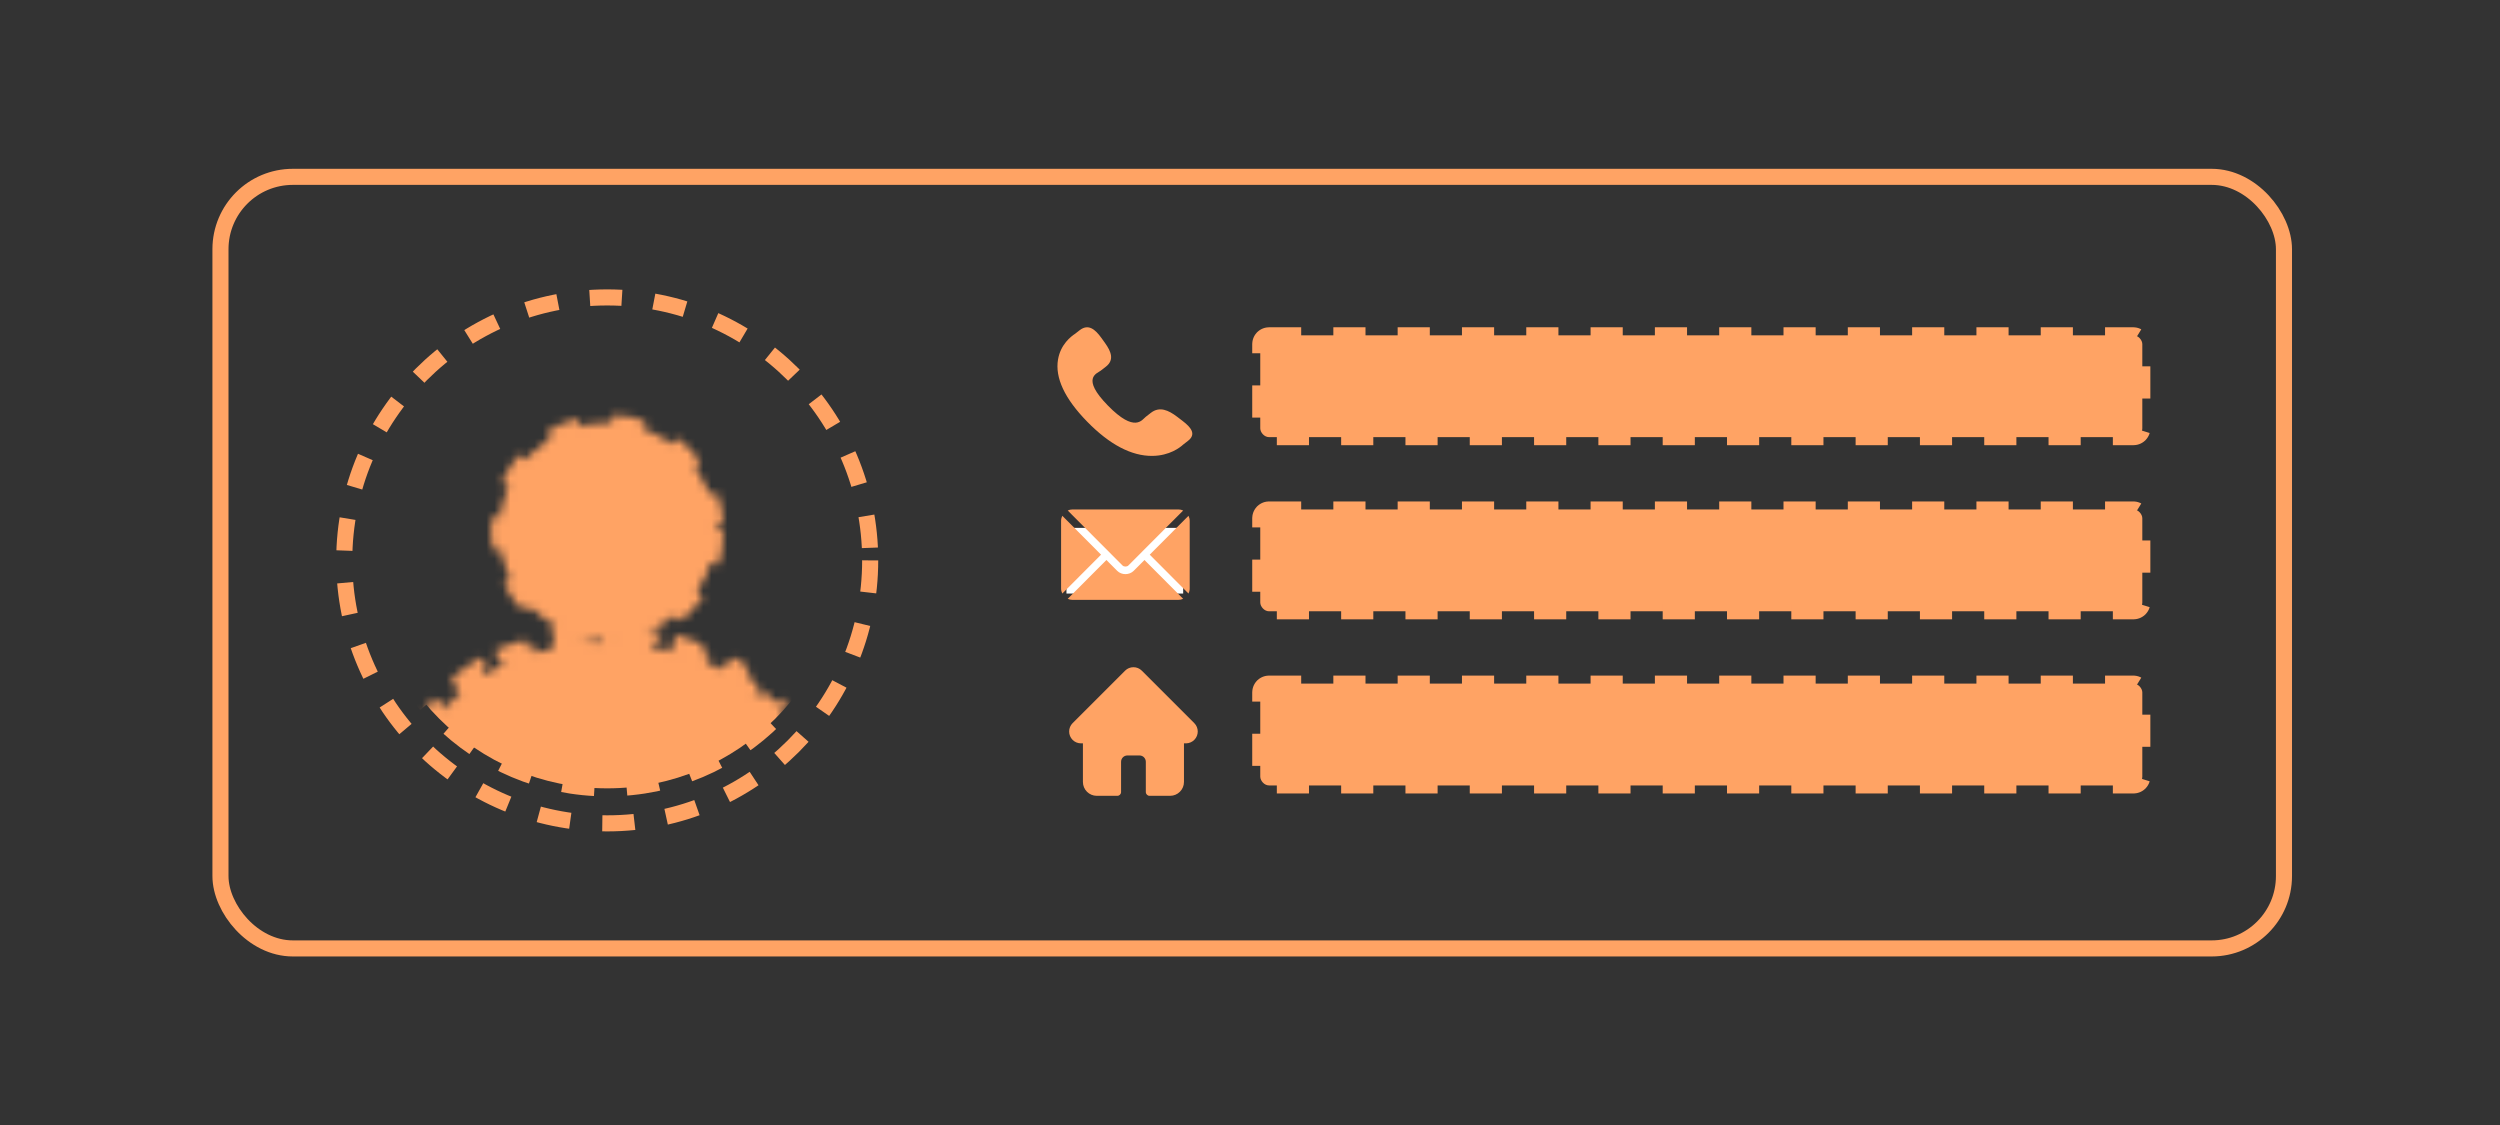 <?xml version="1.0" encoding="UTF-8"?>
<svg xmlns="http://www.w3.org/2000/svg" width="311" height="140" viewBox="0 0 311 140" fill="none">
  <rect x="0" y="0" width="311" height="140" fill="#333333" stroke="none"/>
  <rect x="27.426" y="22" width="256.7" height="95.984" rx="9" stroke="#FFA364" stroke-width="2"></rect>
  <circle cx="75.538" cy="69.713" r="32.713" stroke="#FFA364" stroke-width="2" stroke-dasharray="4 4"></circle>
  <mask id="mask0_4742_62611" style="mask-type:alpha" maskUnits="userSpaceOnUse" x="52" y="51" width="47" height="57">
    <circle cx="75.551" cy="66.047" r="13.481" fill="#D9D9D9" stroke="#FFA364" stroke-width="2" stroke-dasharray="4 4"></circle>
    <path d="M77.408 79.07C78.672 79.134 79.906 79.265 81.103 79.453L80.949 80.44C82.168 80.632 83.345 80.887 84.471 81.199L84.737 80.235C85.968 80.576 87.141 80.984 88.247 81.45L87.859 82.371C89 82.852 90.061 83.397 91.029 83.995L91.554 83.144C92.654 83.824 93.647 84.573 94.515 85.38L93.835 86.112C94.727 86.943 95.467 87.83 96.04 88.755L96.89 88.228C97.561 89.314 98.033 90.462 98.273 91.656V91.657L97.293 91.855C97.402 92.395 97.458 92.946 97.458 93.505C97.458 94.063 97.402 94.614 97.293 95.154L98.273 95.352C98.033 96.546 97.561 97.694 96.89 98.779L96.04 98.254C95.467 99.179 94.727 100.066 93.835 100.896L94.515 101.628C93.647 102.435 92.654 103.184 91.554 103.863L91.029 103.014C90.061 103.612 89 104.157 87.859 104.638L88.247 105.558C87.141 106.024 85.968 106.432 84.737 106.772L84.471 105.81C83.345 106.122 82.168 106.377 80.949 106.569L81.103 107.555C79.906 107.743 78.672 107.873 77.408 107.938L77.358 106.939C76.762 106.97 76.159 106.985 75.55 106.985C74.941 106.985 74.337 106.97 73.74 106.939L73.689 107.938C72.426 107.873 71.192 107.743 69.994 107.555L70.149 106.569C68.931 106.377 67.754 106.122 66.628 105.81L66.36 106.771C65.13 106.431 63.956 106.024 62.851 105.558L63.239 104.638C62.099 104.157 61.038 103.612 60.069 103.014L59.544 103.863C58.443 103.184 57.45 102.435 56.583 101.628L57.265 100.896C56.372 100.065 55.632 99.179 55.059 98.254L54.208 98.779C53.536 97.694 53.065 96.546 52.824 95.352L53.806 95.154C53.724 94.749 53.672 94.338 53.651 93.922L53.641 93.505C53.641 92.946 53.697 92.395 53.806 91.855L52.825 91.657L52.824 91.656C53.065 90.462 53.536 89.314 54.208 88.228L55.059 88.755C55.632 87.83 56.372 86.943 57.265 86.112L56.583 85.38C57.45 84.573 58.443 83.824 59.544 83.144L60.069 83.995C61.038 83.397 62.099 82.852 63.239 82.371L62.851 81.45C63.956 80.984 65.13 80.577 66.36 80.236L66.628 81.199C67.754 80.887 68.931 80.632 70.149 80.44L69.994 79.453C71.192 79.265 72.426 79.135 73.689 79.07L73.74 80.069C74.337 80.039 74.941 80.023 75.55 80.023C76.159 80.023 76.762 80.039 77.358 80.069L77.408 79.07Z" fill="#D9D9D9" stroke="#FFA364" stroke-width="2" stroke-dasharray="4 4"></path>
  </mask>
  <g mask="url(#mask0_4742_62611)">
    <circle cx="75.541" cy="68.525" r="29.545" fill="#FFA364" stroke="#FFA364" stroke-width="2" stroke-dasharray="4 4"></circle>
  </g>
  <rect x="156.777" y="63.379" width="109.727" height="12.665" rx="1.091" fill="#FFA364" stroke="#FFA364" stroke-width="2" stroke-dasharray="4 4"></rect>
  <rect x="156.777" y="41.715" width="109.727" height="12.665" rx="1.091" fill="#FFA364" stroke="#FFA364" stroke-width="2" stroke-dasharray="4 4"></rect>
  <rect x="156.777" y="85.043" width="109.727" height="12.665" rx="1.091" fill="#FFA364" stroke="#FFA364" stroke-width="2" stroke-dasharray="4 4"></rect>
  <rect x="132.668" y="65.668" width="14.518" height="8.17" fill="white"></rect>
  <path d="M146.598 63.375H133.411C133.201 63.375 133.003 63.424 132.824 63.507L137.967 68.667C137.968 68.668 137.968 68.668 137.968 68.668C137.969 68.668 137.969 68.669 137.969 68.669L139.641 70.347C139.819 70.524 140.191 70.524 140.368 70.347L142.04 68.669C142.04 68.669 142.041 68.668 142.041 68.668C142.041 68.668 142.042 68.668 142.042 68.667L147.185 63.507C147.006 63.424 146.808 63.375 146.598 63.375Z" fill="#FFA364"></path>
  <path d="M142.372 69.664L141.032 71.009C140.489 71.554 139.532 71.566 138.977 71.009L137.637 69.664L132.824 74.493C133.003 74.576 133.201 74.625 133.411 74.625H146.598C146.808 74.625 147.006 74.576 147.185 74.493L142.372 69.664Z" fill="#FFA364"></path>
  <path d="M132.15 64.164C132.057 64.352 132 64.56 132 64.782V73.22C132 73.443 132.057 73.651 132.15 73.838L136.971 69.001L132.15 64.164Z" fill="#FFA364"></path>
  <path d="M147.849 64.164L143.027 69.001L147.849 73.838C147.941 73.651 147.998 73.443 147.998 73.22V64.782C147.998 64.56 147.941 64.352 147.849 64.164Z" fill="#FFA364"></path>
  <g clip-path="url(#clip0_4742_62611)">
    <path d="M146.444 51.851C145.356 51.024 144.253 50.523 143.179 51.349L142.537 51.848C142.068 52.21 141.196 53.902 137.823 50.453C134.45 47.008 136.457 46.472 136.927 46.113L137.572 45.613C138.64 44.786 138.237 43.745 137.467 42.672L137.002 42.023C136.227 40.953 135.385 40.251 134.313 41.077L133.735 41.527C133.261 41.833 131.938 42.83 131.617 44.723C131.23 46.994 132.449 49.596 135.241 52.45C138.03 55.305 140.76 56.739 143.347 56.714C145.496 56.694 146.794 55.669 147.2 55.296L147.781 54.846C148.85 54.02 148.186 53.18 147.098 52.351L146.444 51.851Z" fill="#FFA364"></path>
  </g>
  <g clip-path="url(#clip1_4742_62611)">
    <path d="M133.431 89.959C133.432 89.959 133.432 89.959 133.432 89.958L139.959 83.432C140.237 83.153 140.607 83 141.001 83C141.394 83 141.764 83.153 142.042 83.431L148.566 89.955C148.568 89.957 148.57 89.959 148.572 89.961C149.144 90.536 149.143 91.468 148.569 92.041C148.308 92.303 147.962 92.455 147.592 92.471C147.577 92.472 147.562 92.473 147.547 92.473H147.286V97.276C147.286 98.227 146.513 99 145.562 99H143.009C142.75 99 142.54 98.79 142.54 98.531V94.766C142.54 94.332 142.187 93.979 141.754 93.979H140.248C139.814 93.979 139.461 94.332 139.461 94.766V98.531C139.461 98.79 139.251 99 138.992 99H136.439C135.488 99 134.715 98.227 134.715 97.276V92.473H134.474C134.08 92.473 133.711 92.32 133.432 92.042C132.858 91.468 132.858 90.534 133.431 89.959Z" fill="#FFA364"></path>
  </g>
  <defs>
    <clipPath id="clip0_4742_62611">
      <rect width="18" height="16" fill="white" transform="translate(130.934 40.715)"></rect>
    </clipPath>
    <clipPath id="clip1_4742_62611">
      <rect width="16" height="16" fill="white" transform="matrix(-1 0 0 1 149 83)"></rect>
    </clipPath>
  </defs>
</svg>
